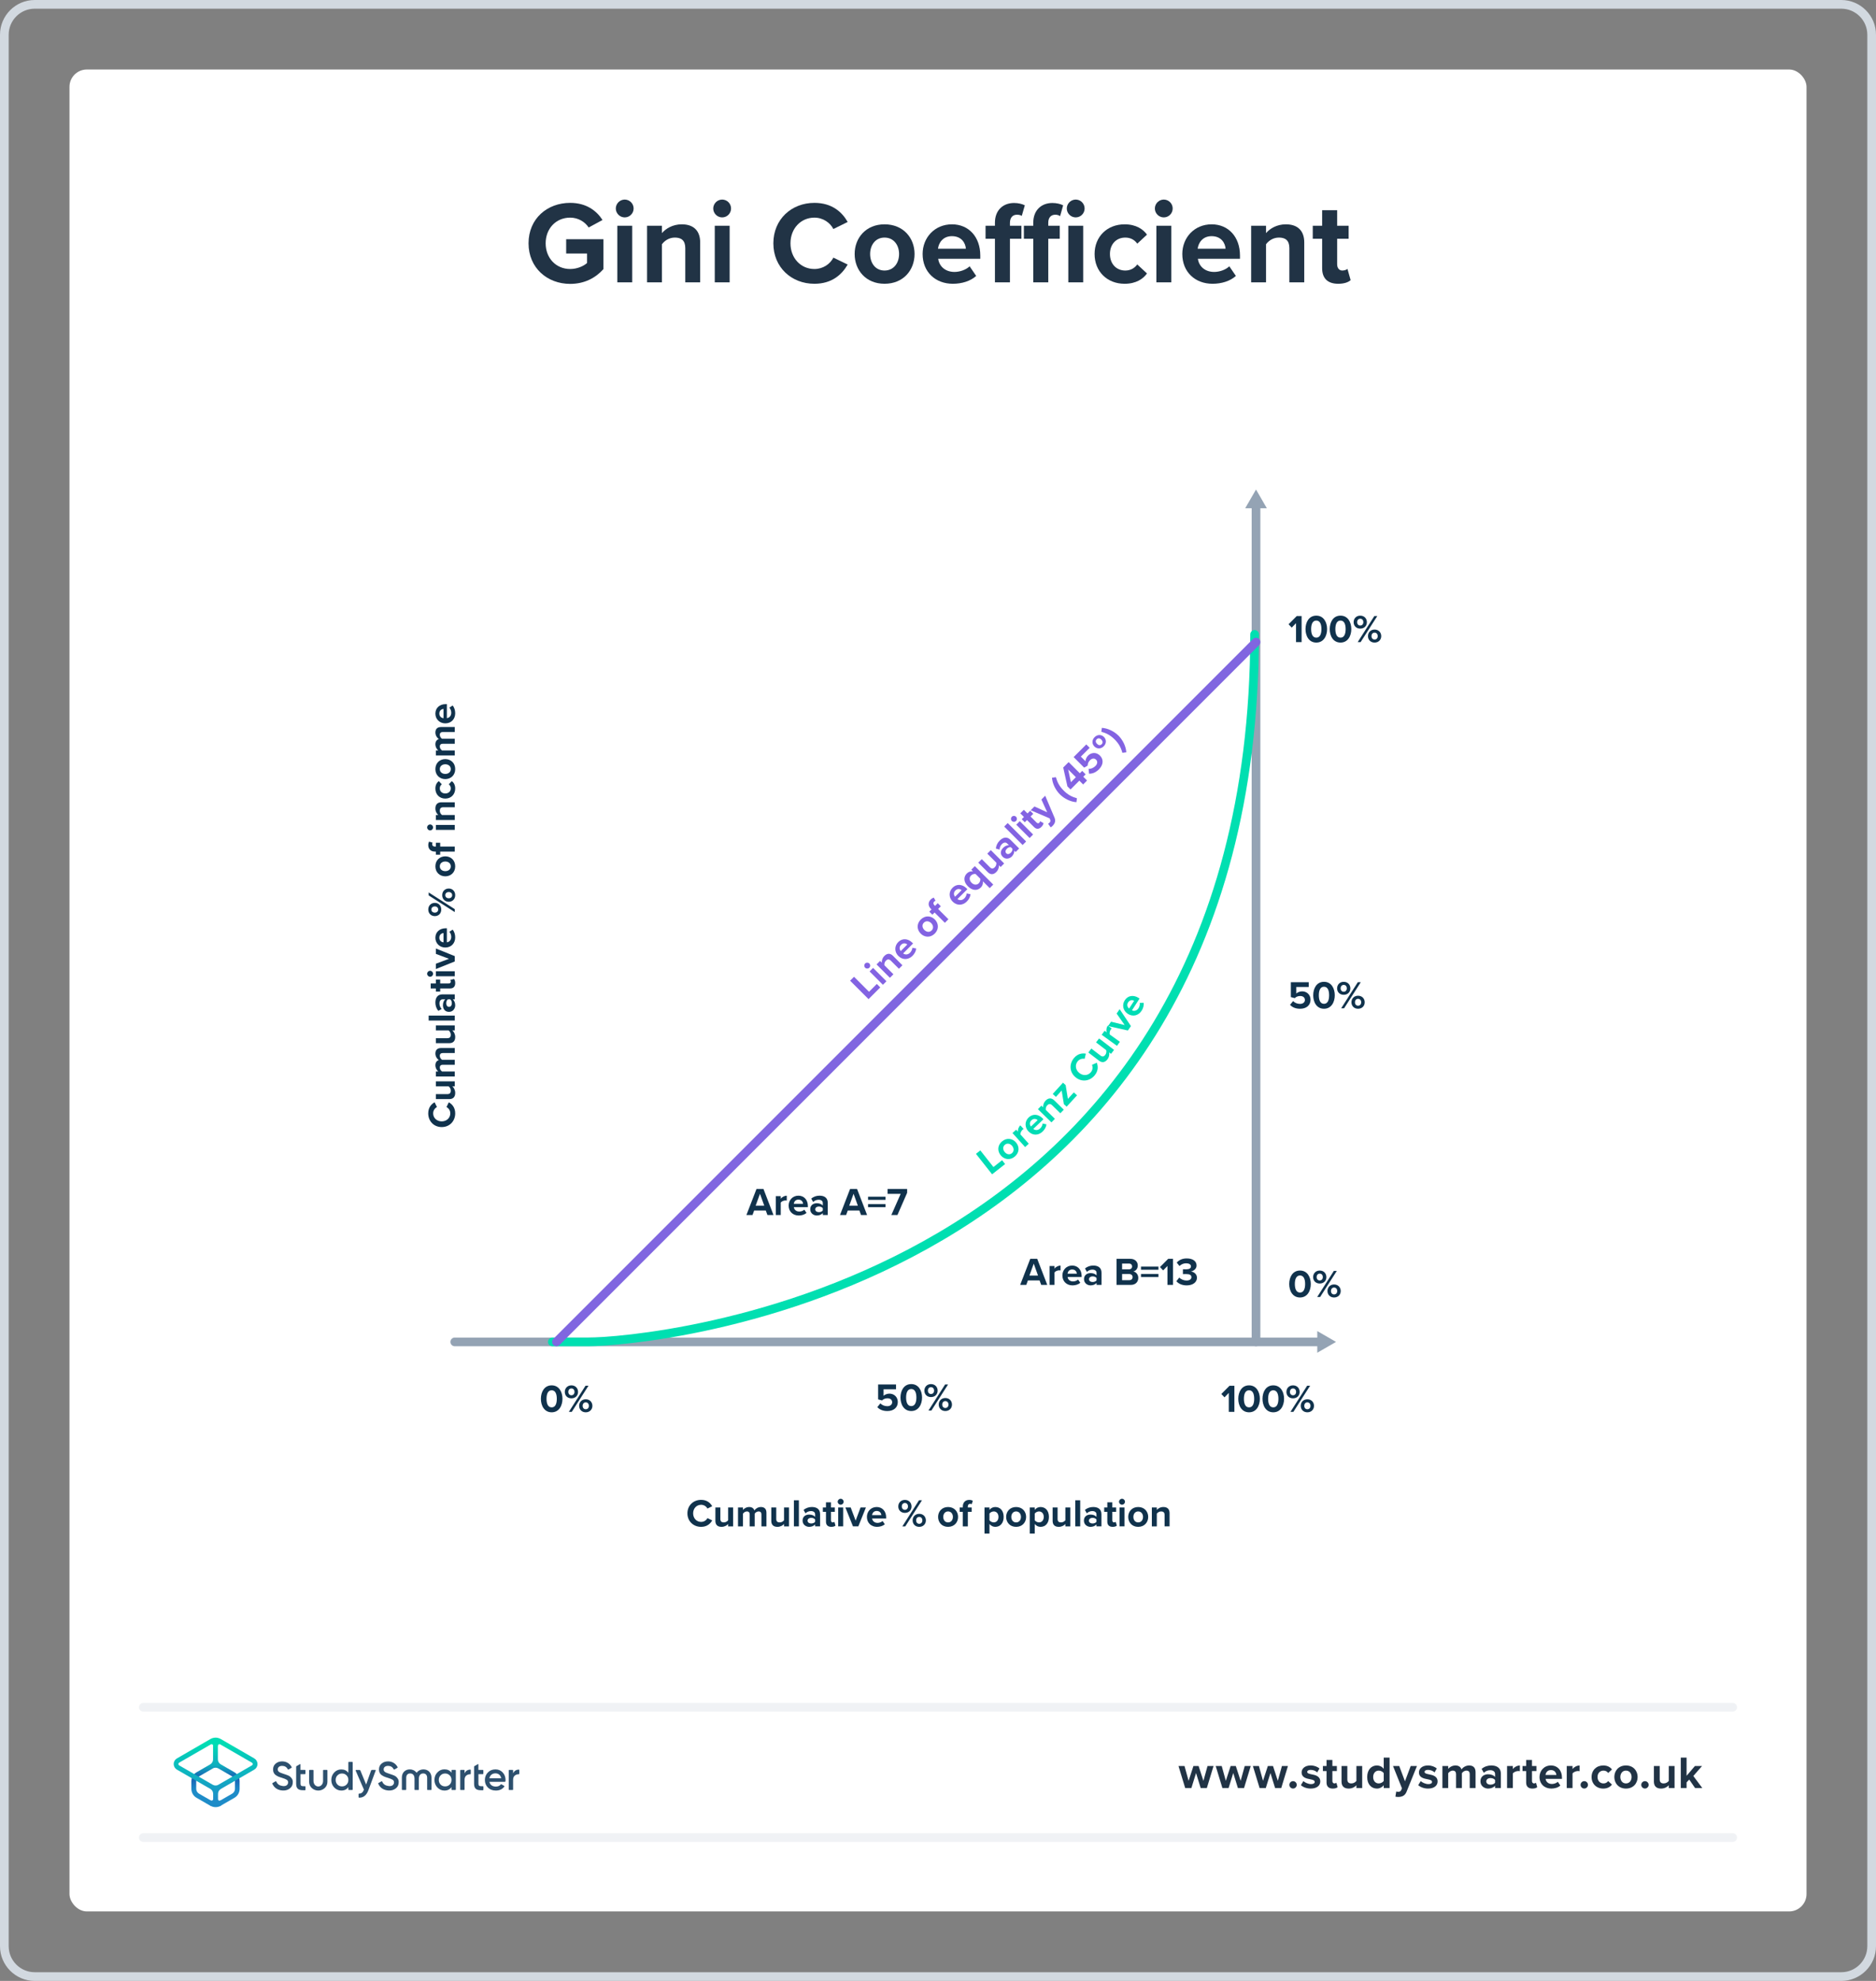 <?xml version="1.0" encoding="UTF-8"?><svg xmlns="http://www.w3.org/2000/svg" xmlns:xlink="http://www.w3.org/1999/xlink" viewBox="0 0 432 456"><rect x="0" y="0" width="432" height="456" fill="#808080" stroke="none"/><defs><style>.cls-1,.cls-2,.cls-3,.cls-4,.cls-5{fill:none;}.cls-6{fill:url(#linear-gradient);}.cls-7{fill:#00dcb4;}.cls-8{fill:#fff;}.cls-9{fill:#d2d9e0;}.cls-10{fill:#10324c;}.cls-11{fill:#213345;}.cls-12{fill:#94a3b4;}.cls-13{fill:#2d506e;}.cls-14{fill:#8363e2;}.cls-2{stroke:#8066e0;}.cls-2,.cls-3,.cls-4,.cls-5{stroke-linecap:round;stroke-width:2px;}.cls-2,.cls-3,.cls-5{stroke-linejoin:round;}.cls-3{stroke:#00dfb1;}.cls-4{stroke:#f0f2f5;stroke-miterlimit:10;}.cls-5{stroke:#94a3b4;}.cls-15{fill:url(#linear-gradient-2);}</style><linearGradient id="linear-gradient" x1="49.625" y1="-8553.857" x2="49.625" y2="-8541.211" gradientTransform="translate(0 -8139.386) scale(1 -1)" gradientUnits="userSpaceOnUse"><stop offset="0" stop-color="#1e8cc8"/><stop offset=".153" stop-color="#1e8cc8"/><stop offset=".225" stop-color="#1d84c4"/><stop offset=".336" stop-color="#1b6ebb"/><stop offset=".4" stop-color="#195fb4"/><stop offset=".46" stop-color="#176fb6"/><stop offset=".576" stop-color="#1298bb"/><stop offset=".634" stop-color="#0fafbe"/><stop offset=".74" stop-color="#0cb7bc"/><stop offset=".903" stop-color="#05ccb8"/><stop offset="1" stop-color="#00dcb4"/></linearGradient><linearGradient id="linear-gradient-2" x1="49.647" y1="-8553.884" x2="49.647" y2="-8541.296" gradientTransform="translate(0 -8139.386) scale(1 -1)" gradientUnits="userSpaceOnUse"><stop offset="0" stop-color="#1e8cc8"/><stop offset=".624" stop-color="#0abebe"/><stop offset=".758" stop-color="#08c3bc"/><stop offset=".91" stop-color="#04d0b8"/><stop offset="1" stop-color="#00dcb4"/></linearGradient></defs><g id="Template"><rect class="cls-8" x="16" y="16" width="400" height="424" rx="4" ry="4"/><path class="cls-9" d="m424,2c3.308,0,6,2.691,6,6v440c0,3.309-2.692,6-6,6H8c-3.308,0-6-2.691-6-6V8c0-3.309,2.692-6,6-6h416m0-2H8C3.582,0,0,3.582,0,8v440c0,4.418,3.582,8,8,8h416c4.418,0,8-3.582,8-8V8c0-4.418-3.582-8-8-8h0Z"/></g><g id="Artwork"><path class="cls-10" d="m101.718,259.449c-1.845,0-3.106-1.395-3.106-3.151,0-1.368.72-2.134,1.468-2.557l.54,1.099c-.486.252-.874.792-.874,1.458,0,1.044.837,1.837,1.972,1.837s1.972-.793,1.972-1.837c0-.666-.378-1.206-.873-1.458l.531-1.099c.747.432,1.476,1.188,1.476,2.557,0,1.756-1.26,3.151-3.106,3.151Z"/><path class="cls-10" d="m104.716,250.073h-.549c.334.297.657.819.657,1.53,0,.954-.522,1.404-1.368,1.404h-3.088v-1.144h2.638c.603,0,.801-.315.801-.801,0-.441-.243-.792-.495-.99h-2.944v-1.144h4.348v1.144Z"/><path class="cls-10" d="m104.716,242.406h-2.746c-.405,0-.693.181-.693.648,0,.405.27.738.504.9h2.935v1.152h-2.746c-.405,0-.693.18-.693.648,0,.396.27.729.513.899h2.926v1.144h-4.348v-1.144h.567c-.261-.18-.675-.756-.675-1.422,0-.64.297-1.045.792-1.206-.396-.253-.792-.829-.792-1.495,0-.801.423-1.278,1.315-1.278h3.142v1.152Z"/><path class="cls-10" d="m104.716,237.2h-.549c.334.297.657.819.657,1.53,0,.954-.522,1.404-1.368,1.404h-3.088v-1.144h2.638c.603,0,.801-.315.801-.801,0-.441-.243-.792-.495-.99h-2.944v-1.144h4.348v1.144Z"/><path class="cls-10" d="m104.716,234.927h-6.005v-1.144h6.005v1.144Z"/><path class="cls-10" d="m104.716,230.04h-.45c.351.297.558.81.558,1.377,0,.693-.468,1.513-1.44,1.513-1.017,0-1.386-.819-1.386-1.513,0-.576.18-1.089.531-1.377h-.604c-.441,0-.729.378-.729.954,0,.468.171.9.513,1.27l-.765.432c-.468-.531-.685-1.215-.685-1.899,0-.99.397-1.899,1.648-1.899h2.809v1.144Zm-1.585,0c-.252.189-.378.549-.378.918,0,.45.243.819.657.819.405,0,.639-.369.639-.819,0-.369-.126-.73-.378-.918h-.54Z"/><path class="cls-10" d="m103.636,227.542h-2.269v.72h-.999v-.72h-1.188v-1.152h1.188v-.883h.999v.883h1.963c.27,0,.477-.144.477-.397,0-.171-.063-.333-.126-.397l.864-.242c.153.171.279.477.279.954,0,.801-.414,1.233-1.188,1.233Z"/><path class="cls-10" d="m99.044,224.843c-.378,0-.684-.315-.684-.685,0-.378.306-.684.684-.684.378,0,.685.306.685.684,0,.369-.306.685-.685.685Zm5.672-.117h-4.348v-1.144h4.348v1.144Z"/><path class="cls-10" d="m104.716,221.325l-4.348,1.746v-1.224l3.025-1.135-3.025-1.135v-1.233l4.348,1.747v1.233Z"/><path class="cls-10" d="m100.26,215.863c0-1.296.973-2.179,2.395-2.179h.252v3.232c.549-.072,1.008-.514,1.008-1.252,0-.404-.162-.882-.432-1.161l.738-.504c.405.441.603,1.116.603,1.792,0,1.323-.891,2.322-2.287,2.322-1.26,0-2.278-.928-2.278-2.251Zm1.873,1.071v-2.143c-.414.027-.963.315-.963,1.071,0,.712.531,1.018.963,1.071Z"/><path class="cls-10" d="m98.622,209.369c0-.927.666-1.53,1.512-1.53.837,0,1.477.604,1.477,1.53,0,.919-.639,1.522-1.477,1.522-.846,0-1.512-.603-1.512-1.522Zm6.095.586l-6.005-3.836v-.684l6.005,3.844v.676Zm-5.384-.586c0,.405.297.712.801.712.468,0,.774-.307.774-.712,0-.414-.306-.711-.774-.711-.504,0-.801.297-.801.711Zm2.494-3.304c0-.918.666-1.53,1.512-1.53.837,0,1.485.612,1.485,1.53s-.648,1.522-1.485,1.522c-.846,0-1.512-.604-1.512-1.522Zm.711,0c0,.414.306.711.801.711.486,0,.783-.297.783-.711s-.297-.72-.783-.72c-.495,0-.801.306-.801.72Z"/><path class="cls-10" d="m102.538,201.725c-1.233,0-2.278-.864-2.278-2.296,0-1.44,1.044-2.305,2.278-2.305,1.242,0,2.287.864,2.287,2.305,0,1.432-1.044,2.296-2.287,2.296Zm0-3.412c-.675,0-1.26.405-1.26,1.116s.585,1.107,1.26,1.107c.684,0,1.27-.397,1.27-1.107s-.585-1.116-1.27-1.116Z"/><path class="cls-10" d="m101.367,194.878h3.349v1.152h-3.349v.721h-.999v-.721h-.234c-.945,0-1.512-.612-1.512-1.468,0-.323.072-.621.18-.828l.81.234c-.063.099-.09.234-.09.369,0,.324.216.54.63.54h.216v-.882h.999v.882Z"/><path class="cls-10" d="m99.044,191.155c-.378,0-.684-.315-.684-.685,0-.378.306-.684.684-.684.378,0,.685.306.685.684,0,.369-.306.685-.685.685Zm5.672-.117h-4.348v-1.144h4.348v1.144Z"/><path class="cls-10" d="m104.716,185.827h-2.629c-.603,0-.81.315-.81.801,0,.45.252.802.513.99h2.926v1.144h-4.348v-1.144h.567c-.333-.278-.675-.81-.675-1.522,0-.954.54-1.413,1.387-1.413h3.07v1.144Z"/><path class="cls-10" d="m100.26,181.528c0-.892.387-1.432.792-1.72l.693.747c-.297.207-.468.522-.468.919,0,.693.504,1.179,1.26,1.179s1.27-.485,1.27-1.179c0-.397-.18-.712-.468-.919l.693-.747c.405.288.792.828.792,1.72,0,1.342-.945,2.305-2.287,2.305-1.333,0-2.278-.963-2.278-2.305Z"/><path class="cls-10" d="m102.538,179.344c-1.233,0-2.278-.864-2.278-2.296,0-1.44,1.044-2.305,2.278-2.305,1.242,0,2.287.864,2.287,2.305,0,1.432-1.044,2.296-2.287,2.296Zm0-3.412c-.675,0-1.26.405-1.26,1.116s.585,1.107,1.26,1.107c.684,0,1.27-.397,1.27-1.107s-.585-1.116-1.27-1.116Z"/><path class="cls-10" d="m104.716,168.509h-2.746c-.405,0-.693.181-.693.648,0,.405.27.738.504.9h2.935v1.152h-2.746c-.405,0-.693.18-.693.648,0,.396.27.729.513.899h2.926v1.144h-4.348v-1.144h.567c-.261-.18-.675-.756-.675-1.422,0-.64.297-1.044.792-1.206-.396-.253-.792-.829-.792-1.495,0-.801.423-1.278,1.315-1.278h3.142v1.152Z"/><path class="cls-10" d="m100.26,164.266c0-1.296.973-2.179,2.395-2.179h.252v3.232c.549-.072,1.008-.514,1.008-1.252,0-.404-.162-.882-.432-1.161l.738-.504c.405.441.603,1.116.603,1.792,0,1.323-.891,2.322-2.287,2.322-1.26,0-2.278-.928-2.278-2.251Zm1.873,1.071v-2.143c-.414.027-.963.315-.963,1.071,0,.712.531,1.018.963,1.071Z"/><path class="cls-10" d="m158.297,348.367c0-1.846,1.395-3.106,3.151-3.106,1.368,0,2.134.72,2.557,1.467l-1.098.54c-.252-.485-.792-.873-1.458-.873-1.044,0-1.836.838-1.836,1.972,0,1.135.792,1.972,1.836,1.972.666,0,1.206-.378,1.458-.873l1.098.531c-.432.747-1.188,1.477-2.557,1.477-1.755,0-3.151-1.261-3.151-3.106Z"/><path class="cls-10" d="m167.673,351.365v-.549c-.297.333-.819.657-1.53.657-.955,0-1.404-.522-1.404-1.369v-3.088h1.143v2.638c0,.604.315.802.801.802.441,0,.792-.243.99-.495v-2.944h1.144v4.349h-1.144Z"/><path class="cls-10" d="m175.339,351.365v-2.746c0-.405-.18-.693-.648-.693-.405,0-.738.271-.9.505v2.935h-1.152v-2.746c0-.405-.18-.693-.648-.693-.396,0-.73.271-.9.514v2.926h-1.143v-4.349h1.143v.567c.18-.261.756-.675,1.422-.675.639,0,1.044.297,1.206.792.252-.397.828-.792,1.494-.792.801,0,1.279.423,1.279,1.315v3.142h-1.152Z"/><path class="cls-10" d="m180.545,351.365v-.549c-.297.333-.819.657-1.53.657-.955,0-1.404-.522-1.404-1.369v-3.088h1.143v2.638c0,.604.315.802.801.802.441,0,.792-.243.99-.495v-2.944h1.144v4.349h-1.144Z"/><path class="cls-10" d="m182.819,351.365v-6.005h1.143v6.005h-1.143Z"/><path class="cls-10" d="m187.705,351.365v-.45c-.297.352-.81.559-1.377.559-.693,0-1.512-.469-1.512-1.44,0-1.018.819-1.387,1.512-1.387.576,0,1.089.18,1.377.531v-.604c0-.441-.378-.73-.954-.73-.468,0-.9.172-1.27.514l-.432-.766c.531-.468,1.215-.684,1.9-.684.99,0,1.899.396,1.899,1.647v2.809h-1.144Zm0-1.584c-.189-.253-.549-.379-.918-.379-.45,0-.819.243-.819.657,0,.405.369.64.819.64.369,0,.729-.126.918-.378v-.54Z"/><path class="cls-10" d="m190.205,350.285v-2.269h-.721v-1h.721v-1.188h1.152v1.188h.882v1h-.882v1.962c0,.271.144.477.396.477.171,0,.333-.064.396-.126l.243.864c-.171.153-.477.279-.955.279-.801,0-1.233-.414-1.233-1.188Z"/><path class="cls-10" d="m192.903,345.693c0-.378.315-.684.684-.684.378,0,.684.306.684.684s-.306.685-.684.685c-.369,0-.684-.307-.684-.685Zm.117,5.672v-4.349h1.143v4.349h-1.143Z"/><path class="cls-10" d="m196.421,351.365l-1.747-4.349h1.225l1.134,3.025,1.134-3.025h1.233l-1.747,4.349h-1.233Z"/><path class="cls-10" d="m201.881,346.909c1.296,0,2.179.972,2.179,2.394v.252h-3.232c.072.549.513,1.009,1.252,1.009.405,0,.882-.162,1.161-.433l.504.738c-.441.405-1.116.604-1.792.604-1.323,0-2.323-.892-2.323-2.287,0-1.261.927-2.277,2.251-2.277Zm-1.071,1.872h2.143c-.027-.414-.315-.963-1.071-.963-.711,0-1.017.531-1.071.963Z"/><path class="cls-10" d="m208.375,345.271c.927,0,1.531.666,1.531,1.513,0,.837-.604,1.477-1.531,1.477-.918,0-1.522-.64-1.522-1.477,0-.847.604-1.513,1.522-1.513Zm0,.711c-.405,0-.711.297-.711.802,0,.468.306.773.711.773.414,0,.711-.306.711-.773,0-.505-.297-.802-.711-.802Zm-.585,5.384l3.835-6.005h.685l-3.844,6.005h-.675Zm3.889-2.89c.918,0,1.53.666,1.53,1.513,0,.837-.612,1.485-1.53,1.485s-1.522-.648-1.522-1.485c0-.847.603-1.513,1.522-1.513Zm0,.711c-.414,0-.711.306-.711.802,0,.485.297.783.711.783s.72-.298.72-.783c0-.496-.306-.802-.72-.802Z"/><path class="cls-10" d="m216.021,349.187c0-1.233.864-2.277,2.296-2.277,1.44,0,2.305,1.044,2.305,2.277,0,1.242-.864,2.287-2.305,2.287-1.432,0-2.296-1.045-2.296-2.287Zm3.412,0c0-.675-.405-1.261-1.116-1.261-.711,0-1.107.586-1.107,1.261,0,.685.396,1.27,1.107,1.27.711,0,1.116-.585,1.116-1.27Z"/><path class="cls-10" d="m222.868,348.017v3.349h-1.152v-3.349h-.72v-1h.72v-.233c0-.945.612-1.513,1.467-1.513.324,0,.621.072.828.18l-.234.81c-.099-.064-.234-.09-.369-.09-.324,0-.54.216-.54.63v.216h.882v1h-.882Z"/><path class="cls-10" d="m227.851,353.022h-1.143v-6.005h1.143v.55c.333-.424.81-.657,1.341-.657,1.117,0,1.927.828,1.927,2.277s-.81,2.287-1.927,2.287c-.513,0-.99-.217-1.341-.667v2.215Zm.981-5.096c-.369,0-.792.217-.981.495v1.54c.189.27.612.495.981.495.657,0,1.098-.514,1.098-1.27,0-.747-.441-1.261-1.098-1.261Z"/><path class="cls-10" d="m231.691,349.187c0-1.233.864-2.277,2.296-2.277,1.44,0,2.305,1.044,2.305,2.277,0,1.242-.864,2.287-2.305,2.287-1.432,0-2.296-1.045-2.296-2.287Zm3.412,0c0-.675-.405-1.261-1.116-1.261-.711,0-1.107.586-1.107,1.261,0,.685.396,1.27,1.107,1.27.711,0,1.116-.585,1.116-1.27Z"/><path class="cls-10" d="m238.276,353.022h-1.143v-6.005h1.143v.55c.333-.424.81-.657,1.341-.657,1.117,0,1.927.828,1.927,2.277s-.81,2.287-1.927,2.287c-.513,0-.99-.217-1.341-.667v2.215Zm.981-5.096c-.369,0-.792.217-.981.495v1.54c.189.27.612.495.981.495.657,0,1.098-.514,1.098-1.27,0-.747-.441-1.261-1.098-1.261Z"/><path class="cls-10" d="m245.331,351.365v-.549c-.297.333-.819.657-1.53.657-.955,0-1.404-.522-1.404-1.369v-3.088h1.143v2.638c0,.604.315.802.801.802.441,0,.792-.243.99-.495v-2.944h1.144v4.349h-1.144Z"/><path class="cls-10" d="m247.605,351.365v-6.005h1.143v6.005h-1.143Z"/><path class="cls-10" d="m252.49,351.365v-.45c-.297.352-.81.559-1.377.559-.693,0-1.512-.469-1.512-1.44,0-1.018.819-1.387,1.512-1.387.576,0,1.089.18,1.377.531v-.604c0-.441-.378-.73-.954-.73-.468,0-.9.172-1.27.514l-.432-.766c.531-.468,1.215-.684,1.9-.684.99,0,1.899.396,1.899,1.647v2.809h-1.144Zm0-1.584c-.189-.253-.549-.379-.918-.379-.45,0-.819.243-.819.657,0,.405.369.64.819.64.369,0,.729-.126.918-.378v-.54Z"/><path class="cls-10" d="m254.99,350.285v-2.269h-.721v-1h.721v-1.188h1.152v1.188h.882v1h-.882v1.962c0,.271.144.477.396.477.171,0,.333-.064.396-.126l.243.864c-.171.153-.477.279-.955.279-.801,0-1.233-.414-1.233-1.188Z"/><path class="cls-10" d="m257.688,345.693c0-.378.315-.684.684-.684.378,0,.684.306.684.684s-.306.685-.684.685c-.369,0-.684-.307-.684-.685Zm.117,5.672v-4.349h1.143v4.349h-1.143Z"/><path class="cls-10" d="m259.802,349.187c0-1.233.864-2.277,2.296-2.277,1.44,0,2.305,1.044,2.305,2.277,0,1.242-.864,2.287-2.305,2.287-1.432,0-2.296-1.045-2.296-2.287Zm3.412,0c0-.675-.405-1.261-1.116-1.261-.711,0-1.107.586-1.107,1.261,0,.685.396,1.27,1.107,1.27.711,0,1.116-.585,1.116-1.27Z"/><path class="cls-10" d="m268.179,351.365v-2.629c0-.604-.315-.81-.801-.81-.45,0-.801.253-.99.514v2.926h-1.143v-4.349h1.143v.567c.279-.333.81-.675,1.522-.675.954,0,1.414.54,1.414,1.386v3.07h-1.144Z"/><path class="cls-10" d="m176.724,279.697l-.378-1.035h-2.683l-.378,1.035h-1.404l2.323-6.005h1.603l2.313,6.005h-1.395Zm-1.719-4.897l-1,2.755h1.99l-.99-2.755Z"/><path class="cls-10" d="m178.646,279.697v-4.349h1.143v.595c.306-.388.846-.693,1.387-.693v1.116c-.081-.018-.19-.027-.315-.027-.378,0-.882.207-1.071.486v2.872h-1.143Z"/><path class="cls-10" d="m183.856,275.241c1.296,0,2.179.972,2.179,2.394v.252h-3.232c.072.549.513,1.009,1.252,1.009.405,0,.882-.162,1.161-.433l.504.738c-.441.405-1.116.604-1.792.604-1.323,0-2.323-.892-2.323-2.287,0-1.261.927-2.277,2.251-2.277Zm-1.071,1.872h2.143c-.027-.414-.315-.963-1.071-.963-.711,0-1.017.531-1.071.963Z"/><path class="cls-10" d="m189.469,279.697v-.45c-.297.352-.81.559-1.377.559-.693,0-1.512-.469-1.512-1.44,0-1.018.819-1.387,1.512-1.387.576,0,1.089.18,1.377.531v-.604c0-.441-.378-.73-.954-.73-.468,0-.9.172-1.27.514l-.432-.766c.531-.468,1.215-.684,1.9-.684.99,0,1.899.396,1.899,1.647v2.809h-1.144Zm0-1.584c-.189-.253-.549-.379-.918-.379-.45,0-.819.243-.819.657,0,.405.369.64.819.64.369,0,.729-.126.918-.378v-.54Z"/><path class="cls-10" d="m198.277,279.697l-.378-1.035h-2.683l-.378,1.035h-1.404l2.323-6.005h1.603l2.313,6.005h-1.395Zm-1.719-4.897l-1,2.755h1.99l-.99-2.755Z"/><path class="cls-10" d="m199.893,276.204v-.72h4.015v.72h-4.015Zm0,1.684v-.702h4.015v.702h-4.015Z"/><path class="cls-10" d="m205.255,279.697l2.151-4.88h-3.024v-1.125h4.51v.892l-2.233,5.113h-1.404Z"/><path class="cls-10" d="m239.766,295.781l-.378-1.035h-2.683l-.378,1.035h-1.404l2.323-6.005h1.603l2.313,6.005h-1.395Zm-1.719-4.897l-1,2.755h1.99l-.99-2.755Z"/><path class="cls-10" d="m241.688,295.781v-4.349h1.143v.595c.306-.388.846-.693,1.387-.693v1.116c-.081-.018-.19-.027-.315-.027-.378,0-.882.207-1.071.486v2.872h-1.143Z"/><path class="cls-10" d="m246.897,291.325c1.296,0,2.179.972,2.179,2.394v.252h-3.232c.072.549.513,1.009,1.252,1.009.405,0,.882-.162,1.161-.433l.504.738c-.441.405-1.116.604-1.792.604-1.323,0-2.323-.892-2.323-2.287,0-1.261.927-2.277,2.251-2.277Zm-1.071,1.872h2.143c-.027-.414-.315-.963-1.071-.963-.711,0-1.017.531-1.071.963Z"/><path class="cls-10" d="m252.511,295.781v-.45c-.297.352-.81.559-1.377.559-.693,0-1.512-.469-1.512-1.44,0-1.018.819-1.387,1.512-1.387.576,0,1.089.18,1.377.531v-.604c0-.441-.378-.73-.954-.73-.468,0-.9.172-1.27.514l-.432-.766c.531-.468,1.215-.684,1.9-.684.99,0,1.899.396,1.899,1.647v2.809h-1.144Zm0-1.584c-.189-.253-.549-.379-.918-.379-.45,0-.819.243-.819.657,0,.405.369.64.819.64.369,0,.729-.126.918-.378v-.54Z"/><path class="cls-10" d="m257.115,295.781v-6.005h3.16c1.144,0,1.728.73,1.728,1.53,0,.757-.468,1.261-1.035,1.378.639.099,1.152.72,1.152,1.477,0,.899-.603,1.62-1.747,1.62h-3.259Zm1.278-3.592h1.603c.432,0,.702-.279.702-.666,0-.369-.27-.657-.702-.657h-1.603v1.323Zm0,2.503h1.647c.486,0,.774-.279.774-.712,0-.378-.27-.702-.774-.702h-1.647v1.414Z"/><path class="cls-10" d="m262.746,292.288v-.72h4.015v.72h-4.015Zm0,1.684v-.702h4.015v.702h-4.015Z"/><path class="cls-10" d="m268.836,295.781v-4.357l-.99,1.018-.729-.766,1.891-1.899h1.116v6.005h-1.288Z"/><path class="cls-10" d="m271.562,294.089c.414.432,1.071.685,1.657.685.729,0,1.134-.315,1.134-.774,0-.486-.369-.712-1.206-.712-.252,0-.657,0-.747.01v-1.117c.108.01.513.01.747.01.666,0,1.107-.217,1.107-.666,0-.477-.486-.721-1.116-.721-.585,0-1.107.225-1.531.63l-.63-.792c.486-.549,1.242-.954,2.295-.954,1.404,0,2.269.63,2.269,1.63,0,.756-.648,1.251-1.314,1.368.612.062,1.404.54,1.404,1.44,0,1.035-.927,1.765-2.368,1.765-1.107,0-1.927-.424-2.368-.964l.666-.837Z"/><path class="cls-10" d="m298.444,147.811v-4.357l-.99,1.018-.729-.766,1.891-1.899h1.116v6.005h-1.288Z"/><path class="cls-10" d="m303.114,141.717c1.71,0,2.484,1.549,2.484,3.097,0,1.549-.774,3.106-2.484,3.106-1.72,0-2.485-1.558-2.485-3.106,0-1.548.765-3.097,2.485-3.097Zm0,1.134c-.864,0-1.188.856-1.188,1.963s.324,1.972,1.188,1.972c.855,0,1.179-.864,1.179-1.972s-.324-1.963-1.179-1.963Z"/><path class="cls-10" d="m308.691,141.717c1.71,0,2.484,1.549,2.484,3.097,0,1.549-.774,3.106-2.484,3.106-1.72,0-2.485-1.558-2.485-3.106,0-1.548.765-3.097,2.485-3.097Zm0,1.134c-.864,0-1.188.856-1.188,1.963s.324,1.972,1.188,1.972c.855,0,1.179-.864,1.179-1.972s-.324-1.963-1.179-1.963Z"/><path class="cls-10" d="m313.232,141.717c.927,0,1.531.666,1.531,1.513,0,.837-.604,1.477-1.531,1.477-.918,0-1.522-.64-1.522-1.477,0-.847.604-1.513,1.522-1.513Zm0,.711c-.405,0-.711.297-.711.802,0,.468.306.773.711.773.414,0,.711-.306.711-.773,0-.505-.297-.802-.711-.802Zm-.585,5.384l3.835-6.005h.684l-3.844,6.005h-.675Zm3.889-2.89c.918,0,1.53.666,1.53,1.513,0,.837-.612,1.485-1.53,1.485-.918,0-1.522-.648-1.522-1.485,0-.847.603-1.513,1.522-1.513Zm0,.711c-.414,0-.711.306-.711.802,0,.485.297.783.711.783s.72-.298.72-.783c0-.496-.306-.802-.72-.802Z"/><path class="cls-10" d="m297.769,230.447c.414.423.972.648,1.602.648.711,0,1.117-.405,1.117-.9,0-.55-.397-.919-1.081-.919-.495,0-.9.153-1.26.495l-.891-.243v-3.43h4.123v1.099h-2.872v1.503c.315-.278.801-.495,1.351-.495,1.018,0,1.927.721,1.927,1.935,0,1.27-.955,2.071-2.404,2.071-1.044,0-1.801-.343-2.314-.9l.703-.864Z"/><path class="cls-10" d="m304.886,226.009c1.71,0,2.484,1.549,2.484,3.097,0,1.549-.774,3.106-2.484,3.106-1.72,0-2.485-1.558-2.485-3.106,0-1.548.765-3.097,2.485-3.097Zm0,1.134c-.864,0-1.188.856-1.188,1.963s.324,1.972,1.188,1.972c.855,0,1.179-.864,1.179-1.972s-.324-1.963-1.179-1.963Z"/><path class="cls-10" d="m309.427,226.009c.927,0,1.531.666,1.531,1.513,0,.837-.604,1.477-1.531,1.477-.918,0-1.522-.64-1.522-1.477,0-.847.604-1.513,1.522-1.513Zm0,.711c-.405,0-.711.297-.711.802,0,.468.306.773.711.773.414,0,.711-.306.711-.773,0-.505-.297-.802-.711-.802Zm-.585,5.384l3.835-6.005h.684l-3.844,6.005h-.675Zm3.889-2.89c.918,0,1.53.666,1.53,1.513,0,.837-.612,1.485-1.53,1.485-.918,0-1.522-.648-1.522-1.485,0-.847.603-1.513,1.522-1.513Zm0,.711c-.414,0-.711.306-.711.802,0,.485.297.783.711.783s.72-.298.72-.783c0-.496-.306-.802-.72-.802Z"/><path class="cls-10" d="m299.362,292.474c1.71,0,2.484,1.549,2.484,3.097,0,1.549-.774,3.106-2.484,3.106-1.72,0-2.485-1.558-2.485-3.106,0-1.548.765-3.097,2.485-3.097Zm0,1.134c-.864,0-1.188.856-1.188,1.963s.324,1.972,1.188,1.972c.855,0,1.179-.864,1.179-1.972s-.324-1.963-1.179-1.963Z"/><path class="cls-10" d="m303.904,292.474c.927,0,1.531.666,1.531,1.513,0,.837-.604,1.477-1.531,1.477-.918,0-1.522-.64-1.522-1.477,0-.847.604-1.513,1.522-1.513Zm0,.711c-.405,0-.711.297-.711.802,0,.468.306.773.711.773.414,0,.711-.306.711-.773,0-.505-.297-.802-.711-.802Zm-.585,5.384l3.835-6.005h.684l-3.844,6.005h-.675Zm3.889-2.89c.918,0,1.53.666,1.53,1.513,0,.837-.612,1.485-1.53,1.485-.918,0-1.522-.648-1.522-1.485,0-.847.603-1.513,1.522-1.513Zm0,.711c-.414,0-.711.306-.711.802,0,.485.297.783.711.783s.72-.298.72-.783c0-.496-.306-.802-.72-.802Z"/><path class="cls-10" d="m127.04,318.904c1.71,0,2.484,1.549,2.484,3.097,0,1.549-.774,3.106-2.484,3.106-1.72,0-2.485-1.558-2.485-3.106,0-1.548.765-3.097,2.485-3.097Zm0,1.134c-.864,0-1.188.856-1.188,1.963s.324,1.972,1.188,1.972c.855,0,1.179-.864,1.179-1.972s-.324-1.963-1.179-1.963Z"/><path class="cls-10" d="m131.582,318.904c.927,0,1.531.666,1.531,1.513,0,.837-.604,1.477-1.531,1.477-.918,0-1.522-.64-1.522-1.477,0-.847.604-1.513,1.522-1.513Zm0,.711c-.405,0-.711.297-.711.802,0,.468.306.773.711.773.414,0,.711-.306.711-.773,0-.505-.297-.802-.711-.802Zm-.585,5.384l3.835-6.005h.684l-3.844,6.005h-.675Zm3.889-2.89c.918,0,1.53.666,1.53,1.513,0,.837-.612,1.485-1.53,1.485-.918,0-1.522-.648-1.522-1.485,0-.847.603-1.513,1.522-1.513Zm0,.711c-.414,0-.711.307-.711.802,0,.485.297.783.711.783s.72-.298.72-.783c0-.495-.306-.802-.72-.802Z"/><path class="cls-10" d="m202.727,323.051c.414.423.972.648,1.602.648.711,0,1.117-.405,1.117-.9,0-.55-.397-.919-1.081-.919-.495,0-.9.153-1.26.495l-.891-.243v-3.43h4.123v1.099h-2.872v1.503c.315-.278.801-.495,1.351-.495,1.017,0,1.927.721,1.927,1.935,0,1.27-.955,2.071-2.404,2.071-1.044,0-1.801-.343-2.314-.9l.703-.864Z"/><path class="cls-10" d="m209.844,318.612c1.71,0,2.484,1.549,2.484,3.097,0,1.549-.774,3.106-2.484,3.106-1.72,0-2.485-1.558-2.485-3.106,0-1.548.765-3.097,2.485-3.097Zm0,1.134c-.864,0-1.188.856-1.188,1.963s.324,1.972,1.188,1.972c.855,0,1.179-.864,1.179-1.972s-.324-1.963-1.179-1.963Z"/><path class="cls-10" d="m214.385,318.612c.927,0,1.531.666,1.531,1.513,0,.837-.604,1.477-1.531,1.477-.918,0-1.522-.64-1.522-1.477,0-.847.604-1.513,1.522-1.513Zm0,.711c-.405,0-.711.297-.711.802,0,.468.306.773.711.773.414,0,.711-.306.711-.773,0-.505-.297-.802-.711-.802Zm-.585,5.384l3.835-6.005h.685l-3.844,6.005h-.675Zm3.889-2.89c.918,0,1.53.666,1.53,1.513,0,.837-.612,1.485-1.53,1.485s-1.522-.648-1.522-1.485c0-.847.603-1.513,1.522-1.513Zm0,.711c-.414,0-.711.306-.711.802,0,.485.297.783.711.783s.72-.298.72-.783c0-.496-.306-.802-.72-.802Z"/><path class="cls-10" d="m282.962,324.999v-4.357l-.99,1.018-.729-.766,1.891-1.899h1.116v6.005h-1.288Z"/><path class="cls-10" d="m287.632,318.904c1.71,0,2.484,1.549,2.484,3.097,0,1.549-.774,3.106-2.484,3.106-1.72,0-2.485-1.558-2.485-3.106,0-1.548.765-3.097,2.485-3.097Zm0,1.134c-.864,0-1.188.856-1.188,1.963s.324,1.972,1.188,1.972c.855,0,1.179-.864,1.179-1.972s-.324-1.963-1.179-1.963Z"/><path class="cls-10" d="m293.209,318.904c1.71,0,2.484,1.549,2.484,3.097,0,1.549-.774,3.106-2.484,3.106-1.72,0-2.485-1.558-2.485-3.106,0-1.548.765-3.097,2.485-3.097Zm0,1.134c-.864,0-1.188.856-1.188,1.963s.324,1.972,1.188,1.972c.855,0,1.179-.864,1.179-1.972s-.324-1.963-1.179-1.963Z"/><path class="cls-10" d="m297.751,318.904c.927,0,1.531.666,1.531,1.513,0,.837-.604,1.477-1.531,1.477-.918,0-1.522-.64-1.522-1.477,0-.847.604-1.513,1.522-1.513Zm0,.711c-.405,0-.711.297-.711.802,0,.468.306.773.711.773.414,0,.711-.306.711-.773,0-.505-.297-.802-.711-.802Zm-.585,5.384l3.835-6.005h.685l-3.844,6.005h-.675Zm3.889-2.89c.918,0,1.53.666,1.53,1.513,0,.837-.612,1.485-1.53,1.485s-1.522-.648-1.522-1.485c0-.847.603-1.513,1.522-1.513Zm0,.711c-.414,0-.711.306-.711.802,0,.485.297.783.711.783s.72-.298.72-.783c0-.496-.306-.802-.72-.802Z"/><g id="Arrow_wide_"><line class="cls-5" x1="104.716" y1="308.901" x2="304.068" y2="308.901"/><polygon class="cls-12" points="303.339 311.394 307.656 308.901 303.339 306.408 303.339 311.394"/></g><line class="cls-5" x1="289.232" y1="308.901" x2="289.232" y2="116.271"/><polygon class="cls-12" points="291.726 117.001 289.232 112.683 286.739 117.001 291.726 117.001"/><path class="cls-3" d="m127.19,308.901s-.463,0,8.336,0c11.998,0,153.157-10.575,153.383-162.876"/><path class="cls-7" d="m228.458,270.323l-3.715-4.713,1.003-.791,3.019,3.829,1.992-1.57.696.883-2.996,2.362Z"/><path class="cls-7" d="m230.459,265.97c-.796-.94-.812-2.295.28-3.22,1.099-.931,2.432-.691,3.229.249.802.947.817,2.302-.281,3.232-1.092.924-2.425.685-3.228-.262Zm2.602-2.203c-.436-.516-1.123-.7-1.665-.24-.542.459-.467,1.161-.031,1.676.442.521,1.122.713,1.664.253.542-.459.474-1.167.032-1.688Z"/><path class="cls-7" d="m236.055,264.047l-2.904-3.228.849-.764.397.44c-.031-.491.166-1.079.566-1.44l.746.829c-.072.041-.159.106-.252.19-.281.253-.517.743-.471,1.076l1.918,2.132-.849.764Z"/><path class="cls-7" d="m236.88,257.234c.939-.894,2.248-.799,3.229.231l.174.183-2.339,2.229c.431.348,1.067.375,1.602-.134.293-.279.526-.726.542-1.114l.875.186c-.04.598-.392,1.207-.881,1.673-.958.913-2.296.957-3.258-.053-.87-.912-.9-2.288.058-3.201Zm.517,2.095l1.551-1.478c-.306-.281-.893-.479-1.44.042-.515.49-.37,1.086-.111,1.437Z"/><path class="cls-7" d="m244.17,256.268l-1.88-1.836c-.432-.421-.8-.34-1.139.008-.315.321-.379.749-.325,1.066l2.093,2.043-.798.818-3.11-3.037.798-.817.406.396c-.043-.432.083-1.051.579-1.56.666-.683,1.373-.634,1.979-.043l2.196,2.144-.799.817Z"/><path class="cls-7" d="m245.622,254.755l-.63-.577-.515-3.13-1.324,1.447-.736-.674,2.368-2.589.611.559.516,3.168,1.367-1.494.737.675-2.393,2.615Z"/><path class="cls-7" d="m247.683,247.993c-1.423-1.173-1.508-3.05-.393-4.404.87-1.055,1.912-1.188,2.756-1.039l-.281,1.19c-.535-.114-1.177.057-1.601.57-.664.805-.521,1.948.353,2.669.875.721,2.024.643,2.688-.163.423-.514.475-1.171.253-1.68l1.108-.51c.302.809.383,1.855-.486,2.91-1.116,1.355-2.975,1.629-4.398.456Z"/><path class="cls-7" d="m255.846,242.592l-.435-.333c.084.438.024,1.049-.407,1.613-.579.757-1.267.797-1.938.283l-2.449-1.873.694-.907,2.092,1.601c.478.366.827.236,1.122-.149.268-.35.288-.776.208-1.086l-2.335-1.786.694-.907,3.449,2.639-.694.906Z"/><path class="cls-7" d="m257.216,240.749l-3.523-2.542.669-.927.481.348c-.135-.475-.067-1.091.249-1.528l.904.652c-.062.056-.132.138-.206.239-.221.307-.348.836-.233,1.152l2.327,1.68-.668.926Z"/><path class="cls-7" d="m259.727,237.216l-4.567-1.016.691-1.008,3.132.772-1.851-2.642.696-1.016,2.596,3.893-.696,1.016Z"/><path class="cls-7" d="m259.011,230.259c.701-1.09,1.995-1.306,3.191-.536l.212.136-1.748,2.717c.501.236,1.125.114,1.524-.507.219-.34.341-.829.265-1.21l.893-.024c.102.59-.096,1.265-.461,1.832-.715,1.113-2.005,1.471-3.178.717-1.06-.682-1.414-2.012-.698-3.124Zm.995,1.913l1.159-1.801c-.363-.201-.98-.256-1.389.38-.384.598-.103,1.142.231,1.421Z"/><path class="cls-14" d="m200.006,229.999l-4.246-4.246.904-.903,3.451,3.451,1.795-1.796.795.795-2.699,2.699Z"/><path class="cls-14" d="m199.221,222.764c-.267-.267-.261-.706,0-.967.268-.268.701-.267.967-.001.268.268.268.701.001.969-.261.261-.7.267-.968-.001Zm4.093,3.929l-3.074-3.074.809-.809,3.074,3.074-.809.809Z"/><path class="cls-14" d="m206.999,223.007l-1.858-1.857c-.427-.428-.796-.352-1.14-.008-.318.318-.388.746-.337,1.065l2.068,2.068-.808.809-3.074-3.074.808-.809.4.4c-.038-.434.097-1.05.6-1.553.675-.675,1.381-.617,1.979-.019l2.171,2.17-.809.809Z"/><path class="cls-14" d="m206.85,216.856c.917-.917,2.228-.855,3.234.152l.178.178-2.286,2.286c.439.336,1.077.351,1.599-.172.286-.286.508-.738.514-1.127l.879.165c-.026.599-.363,1.216-.84,1.694-.935.935-2.273,1.012-3.26.025-.892-.893-.955-2.267-.019-3.202Zm.566,2.081l1.515-1.516c-.311-.273-.903-.458-1.438.077-.502.503-.343,1.095-.077,1.438Z"/><path class="cls-14" d="m212.015,214.911c-.872-.872-.999-2.222.013-3.234,1.019-1.018,2.368-.891,3.24-.019.878.879,1.006,2.228-.013,3.248-1.012,1.012-2.363.884-3.241.006Zm2.413-2.412c-.477-.478-1.178-.606-1.681-.103-.503.504-.369,1.197.108,1.676.483.482,1.178.617,1.681.113.503-.502.375-1.203-.108-1.685Z"/><path class="cls-14" d="m216.029,209.243l2.367,2.367-.815.815-2.367-2.367-.509.509-.707-.707.509-.509-.165-.166c-.669-.668-.638-1.502-.033-2.107.23-.229.491-.387.713-.459l.408.739c-.115.025-.229.102-.325.198-.229.229-.229.535.064.826l.153.154.624-.625.707.707-.624.625Z"/><path class="cls-14" d="m219.355,204.351c.917-.918,2.227-.855,3.234.152l.178.178-2.285,2.285c.439.336,1.077.352,1.599-.171.287-.286.509-.739.515-1.128l.879.166c-.026.598-.362,1.216-.84,1.693-.935.935-2.273,1.012-3.26.025-.892-.892-.955-2.266-.019-3.201Zm.566,2.08l1.515-1.516c-.311-.273-.903-.457-1.438.078-.502.502-.343,1.095-.077,1.438Z"/><path class="cls-14" d="m228.723,203.627l-.815.815-1.566-1.566c.07.567-.107,1.051-.477,1.421-.783.783-1.949.763-2.973-.262-1.025-1.025-1.038-2.184-.254-2.967.376-.375.885-.555,1.414-.483l-.389-.389.815-.815,4.246,4.246Zm-4.068-2.439c-.33-.062-.776.077-1.044.345-.459.458-.414,1.14.115,1.668.534.534,1.216.579,1.674.121.267-.268.401-.72.344-1.044l-1.09-1.09Z"/><path class="cls-14" d="m230.425,199.581l-.388-.389c.025.445-.115,1.045-.617,1.547-.675.676-1.362.625-1.962.025l-2.183-2.184.809-.809,1.864,1.865c.427.426.79.344,1.134,0,.311-.31.389-.732.351-1.049l-2.082-2.082.809-.809,3.074,3.074-.809.809Z"/><path class="cls-14" d="m233.879,196.127l-.318-.318c.039.459-.177.968-.578,1.369-.49.49-1.401.737-2.088.051-.72-.72-.401-1.56.089-2.05.408-.408.897-.643,1.349-.599l-.427-.427c-.311-.311-.783-.248-1.19.158-.332.332-.515.76-.535,1.262l-.847-.235c.045-.707.376-1.343.86-1.827.7-.7,1.622-1.063,2.508-.178l1.985,1.985-.809.809Zm-1.12-1.12c-.312-.045-.656.121-.916.381-.318.318-.408.752-.115,1.045.286.286.713.191,1.032-.127.261-.262.427-.606.381-.917l-.382-.382Z"/><path class="cls-14" d="m235.487,194.519l-4.246-4.246.809-.809,4.246,4.246-.809.809Z"/><path class="cls-14" d="m233.002,188.981c-.267-.266-.261-.705.001-.967.268-.268.701-.268.967,0,.268.268.268.7.001.968-.261.261-.701.267-.968-.001Zm4.094,3.928l-3.074-3.074.808-.808,3.074,3.074-.808.808Z"/><path class="cls-14" d="m238.101,190.378l-1.603-1.603-.51.51-.707-.707.51-.51-.841-.842.815-.815.841.841.624-.624.707.707-.624.624,1.387,1.387c.191.191.44.236.618.058.121-.121.19-.279.191-.369l.783.44c-.013.231-.14.535-.478.873-.566.566-1.165.578-1.712.031Z"/><path class="cls-14" d="m241.346,189.615c.101-.038.229-.128.305-.204.21-.209.293-.406.205-.648l-.147-.375-4.367-1.872.866-.866,2.941,1.337-1.336-2.94.872-.873,2.132,5.022c.35.809.096,1.369-.42,1.91-.096.096-.319.28-.446.356l-.605-.847Z"/><path class="cls-14" d="m247.88,184.661c-1.312-.077-2.794-.783-3.82-1.809-1.024-1.025-1.725-2.502-1.808-3.819l.891-.128c.344,1.209.834,2.119,1.789,3.074s1.865,1.445,3.062,1.777l-.114.904Z"/><path class="cls-14" d="m249.424,180.581l-.878-.877-2.03,2.029-.714-.713-.967-4.342,1.248-1.248,2.572,2.572.547-.547.796.796-.547.548.878.877-.904.904Zm-3.443-3.443l.624,2.916,1.145-1.147-1.77-1.77Z"/><path class="cls-14" d="m250.67,176.994c.592.006,1.145-.23,1.591-.675.503-.503.503-1.076.154-1.426-.389-.389-.931-.369-1.414.113-.35.351-.528.746-.54,1.242l-.802.459-2.426-2.426,2.916-2.916.777.777-2.031,2.031,1.062,1.062c.026-.42.217-.916.606-1.305.719-.72,1.871-.854,2.731.006.897.896.79,2.14-.235,3.164-.739.738-1.516,1.031-2.273,1l-.115-1.108Z"/><path class="cls-14" d="m252.06,169.695c.688-.688,1.585-.616,2.152-.05s.636,1.463-.051,2.15c-.675.675-1.578.611-2.144.045s-.631-1.471.044-2.146Zm.484.484c-.312.311-.274.706.076,1.057.35.35.757.401,1.069.089s.267-.727-.083-1.076c-.351-.35-.751-.381-1.063-.069Z"/><path class="cls-14" d="m253.606,168.443l.127-.892c1.324.077,2.808.771,3.832,1.795,1.025,1.025,1.725,2.516,1.796,3.834l-.905.113c-.324-1.203-.815-2.113-1.77-3.068s-1.865-1.445-3.081-1.782Z"/><line class="cls-2" x1="128.142" y1="308.901" x2="289.232" y2="147.812"/></g><g id="Branding"><path class="cls-11" d="m276.491,411.598l-1.07-3.454-1.071,3.454h-1.428l-1.543-5.07h1.386l.944,3.412,1.113-3.412h1.187l1.112,3.412.945-3.412h1.386l-1.544,5.07h-1.417Z"/><path class="cls-11" d="m285.059,411.598l-1.07-3.454-1.071,3.454h-1.428l-1.543-5.07h1.386l.945,3.412,1.112-3.412h1.187l1.112,3.412.945-3.412h1.386l-1.543,5.07h-1.418Z"/><path class="cls-11" d="m293.625,411.598l-1.07-3.454-1.071,3.454h-1.428l-1.543-5.07h1.386l.945,3.412,1.112-3.412h1.187l1.112,3.412.945-3.412h1.386l-1.543,5.07h-1.418Z"/><path class="cls-11" d="m297.76,410.013c.462,0,.851.388.851.851,0,.461-.389.85-.851.85s-.851-.389-.851-.85c0-.463.389-.851.851-.851Z"/><path class="cls-11" d="m300.142,410.002c.367.347,1.123.693,1.753.693.578,0,.851-.2.851-.515,0-.357-.44-.483-1.019-.599-.871-.168-1.994-.378-1.994-1.585,0-.851.745-1.596,2.078-1.596.861,0,1.543.294,2.037.692l-.525.914c-.305-.326-.882-.588-1.501-.588-.483,0-.798.178-.798.472,0,.315.398.431.966.546.871.168,2.036.399,2.036,1.659,0,.935-.787,1.627-2.193,1.627-.882,0-1.732-.294-2.268-.787l.577-.935Z"/><path class="cls-11" d="m305.473,410.338v-2.646h-.84v-1.165h.84v-1.386h1.344v1.386h1.029v1.165h-1.029v2.288c0,.315.168.557.462.557.199,0,.389-.073.462-.146l.283,1.008c-.199.178-.557.325-1.112.325-.935,0-1.438-.483-1.438-1.386Z"/><path class="cls-11" d="m312.348,411.598v-.641c-.347.389-.955.767-1.785.767-1.112,0-1.638-.608-1.638-1.596v-3.601h1.333v3.076c0,.703.368.934.935.934.515,0,.924-.283,1.155-.577v-3.433h1.333v5.07h-1.333Z"/><path class="cls-11" d="m318.643,411.598v-.641c-.398.494-.955.767-1.565.767-1.28,0-2.246-.966-2.246-2.656,0-1.658.955-2.666,2.246-2.666.599,0,1.166.263,1.565.776v-2.582h1.344v7.002h-1.344Zm0-3.433c-.231-.336-.703-.577-1.154-.577-.756,0-1.281.598-1.281,1.48,0,.872.525,1.47,1.281,1.47.451,0,.924-.241,1.154-.577v-1.795Z"/><path class="cls-11" d="m321.527,412.385c.115.053.294.084.42.084.346,0,.577-.094.703-.367l.19-.431-2.059-5.144h1.428l1.323,3.527,1.323-3.527h1.438l-2.383,5.899c-.378.956-1.05,1.208-1.921,1.228-.157,0-.493-.031-.661-.073l.199-1.197Z"/><path class="cls-11" d="m327.16,410.002c.367.347,1.123.693,1.753.693.577,0,.851-.2.851-.515,0-.357-.441-.483-1.019-.599-.871-.168-1.994-.378-1.994-1.585,0-.851.745-1.596,2.078-1.596.861,0,1.544.294,2.037.692l-.525.914c-.304-.326-.882-.588-1.501-.588-.482,0-.798.178-.798.472,0,.315.399.431.966.546.871.168,2.037.399,2.037,1.659,0,.935-.788,1.627-2.194,1.627-.882,0-1.732-.294-2.268-.787l.577-.935Z"/><path class="cls-11" d="m338.445,411.598v-3.202c0-.472-.209-.808-.756-.808-.472,0-.86.315-1.049.588v3.422h-1.344v-3.202c0-.472-.211-.808-.756-.808-.463,0-.851.315-1.051.598v3.412h-1.333v-5.07h1.333v.661c.211-.305.883-.787,1.659-.787.745,0,1.218.347,1.407.924.293-.462.965-.924,1.742-.924.935,0,1.49.493,1.49,1.532v3.664h-1.344Z"/><path class="cls-11" d="m344.281,411.598v-.525c-.347.41-.945.651-1.606.651-.809,0-1.764-.546-1.764-1.68,0-1.187.955-1.616,1.764-1.616.672,0,1.27.209,1.606.619v-.703c0-.515-.441-.851-1.113-.851-.546,0-1.05.199-1.48.599l-.504-.893c.62-.546,1.418-.798,2.216-.798,1.154,0,2.215.462,2.215,1.921v3.275h-1.333Zm0-1.848c-.221-.294-.641-.441-1.071-.441-.524,0-.955.284-.955.767,0,.473.431.745.955.745.431,0,.851-.146,1.071-.44v-.63Z"/><path class="cls-11" d="m347.04,411.598v-5.07h1.333v.692c.357-.451.987-.808,1.617-.808v1.301c-.095-.021-.221-.031-.367-.031-.441,0-1.029.242-1.25.567v3.349h-1.333Z"/><path class="cls-11" d="m351.438,410.338v-2.646h-.84v-1.165h.84v-1.386h1.344v1.386h1.028v1.165h-1.028v2.288c0,.315.168.557.462.557.199,0,.389-.073.462-.146l.283,1.008c-.199.178-.556.325-1.112.325-.935,0-1.438-.483-1.438-1.386Z"/><path class="cls-11" d="m357.143,406.401c1.512,0,2.541,1.134,2.541,2.792v.294h-3.769c.084.641.599,1.176,1.459,1.176.473,0,1.028-.189,1.355-.504l.588.861c-.515.472-1.302.703-2.09.703-1.543,0-2.708-1.039-2.708-2.667,0-1.469,1.081-2.655,2.624-2.655Zm-1.249,2.184h2.499c-.031-.483-.367-1.124-1.25-1.124-.829,0-1.185.62-1.249,1.124Z"/><path class="cls-11" d="m360.784,411.598v-5.07h1.333v.692c.357-.451.987-.808,1.617-.808v1.301c-.095-.021-.221-.031-.367-.031-.441,0-1.029.242-1.25.567v3.349h-1.333Z"/><path class="cls-11" d="m364.821,410.013c.462,0,.851.388.851.851,0,.461-.389.85-.851.85s-.851-.389-.851-.85c0-.463.389-.851.851-.851Z"/><path class="cls-11" d="m369.19,406.401c1.039,0,1.669.451,2.005.924l-.871.808c-.241-.346-.609-.545-1.07-.545-.809,0-1.376.588-1.376,1.469,0,.883.567,1.48,1.376,1.48.461,0,.829-.21,1.07-.546l.871.809c-.336.473-.966.924-2.005.924-1.565,0-2.688-1.103-2.688-2.667,0-1.553,1.123-2.655,2.688-2.655Z"/><path class="cls-11" d="m371.743,409.057c0-1.438,1.008-2.655,2.677-2.655,1.68,0,2.688,1.218,2.688,2.655,0,1.449-1.008,2.667-2.688,2.667-1.669,0-2.677-1.218-2.677-2.667Zm3.978,0c0-.787-.472-1.469-1.302-1.469-.829,0-1.291.682-1.291,1.469,0,.799.462,1.48,1.291,1.48.83,0,1.302-.682,1.302-1.48Z"/><path class="cls-11" d="m378.794,410.013c.462,0,.851.388.851.851,0,.461-.389.85-.851.85s-.851-.389-.851-.85c0-.463.389-.851.851-.851Z"/><path class="cls-11" d="m384.28,411.598v-.641c-.347.389-.956.767-1.785.767-1.112,0-1.638-.608-1.638-1.596v-3.601h1.334v3.076c0,.703.367.934.934.934.515,0,.924-.283,1.155-.577v-3.433h1.333v5.07h-1.333Z"/><path class="cls-11" d="m390.333,411.598l-1.344-1.953-.608.651v1.302h-1.334v-7.002h1.334v4.189l1.921-2.257h1.638l-2.006,2.299,2.068,2.772h-1.669Z"/><line class="cls-4" x1="33" y1="423" x2="399" y2="423"/><line class="cls-4" x1="33" y1="393" x2="399" y2="393"/><rect class="cls-1" x="16" y="352" width="400" height="88"/><path class="cls-13" d="m62.758,410.457l.675-.394c.068-.045.169-.011.202.068.27.63.765.922,1.507,1.012.81.09,1.203-.337,1.203-.855,0-.27-.112-.461-.326-.596-.214-.135-.596-.292-1.147-.461-.618-.18-.922-.304-1.361-.596-.416-.292-.63-.72-.63-1.304,0-.573.202-1.023.607-1.361.405-.337.899-.506,1.473-.506.99,0,1.765.495,2.204,1.304.034.068.011.146-.056.18l-.652.382c-.068.034-.157.011-.191-.056-.27-.517-.708-.776-1.293-.776-.618,0-1.012.315-1.012.81,0,.483.315.697,1.304,1.012.247.079.427.135.54.18.124.034.281.101.483.18.214.079.371.18.472.259.337.27.708.708.663,1.327,0,.585-.214,1.057-.641,1.394-.416.337-.967.54-1.653.506-1.203-.056-2.001-.63-2.406-1.552-.056-.045-.022-.124.034-.157Z"/><path class="cls-13" d="m80.332,405.588h.776c.068,0,.112.045.112.112v6.24c0,.068-.045.112-.112.112h-.776c-.068,0-.112-.045-.112-.112v-.551c-.382.528-.911.787-1.619.787-.641,0-1.169-.236-1.63-.697-.45-.472-.675-1.057-.675-1.732,0-.686.225-1.259.675-1.732s.99-.697,1.63-.697c.697,0,1.237.259,1.619.776v-2.395c0-.068.056-.112.112-.112Zm-1.574,5.633c.416,0,.765-.135,1.046-.416s.416-.641.416-1.068-.135-.776-.416-1.057-.63-.427-1.046-.427-.765.135-1.046.427c-.281.281-.416.63-.416,1.057s.135.776.416,1.068c.281.281.63.416,1.046.416Z"/><path class="cls-13" d="m85.65,407.432h.787c.068,0,.101.068.079.124l-1.687,4.554c-.427,1.147-1.136,1.72-2.125,1.709-.068,0-.135-.068-.135-.135v-.686c0-.056.045-.112.112-.112.562,0,.888-.304,1.124-.911l-.596-1.372-1.315-3.036c-.022-.056.022-.124.079-.124h.821c.079,0,.157.045.191.124l1.327,3.227,1.136-3.216c.034-.09.112-.146.202-.146Z"/><path class="cls-13" d="m73.293,412.177c-1.068,0-2.103-.787-2.103-1.979v-2.654c0-.068.045-.112.112-.112h.776c.068,0,.112.045.112.112v2.44c0,.697.472,1.259,1.102,1.259s1.102-.562,1.102-1.259v-2.44c0-.068.045-.112.112-.112h.776c.068,0,.112.045.112.112v2.654c0,1.181-1.034,1.979-2.103,1.979Z"/><path class="cls-13" d="m70.336,408.287v-.742c0-.068-.045-.112-.112-.112h-1.034v-1.248c0-.068-.079-.112-.135-.079l-.776.45c-.056.034-.079.09-.079.146v3.913c0,1.034.439,1.484,1.529,1.484h.506c.068,0,.112-.045.112-.112v-.697c0-.068-.045-.112-.112-.112h-.349c-.461,0-.686-.101-.686-.562v-2.215h1.034c.045,0,.101-.056.101-.112Z"/><path class="cls-13" d="m87.145,410.457l.675-.394c.068-.045.169-.011.202.068.27.63.765.922,1.507,1.012.81.09,1.203-.337,1.203-.855,0-.27-.112-.461-.326-.596-.214-.135-.596-.292-1.147-.461-.618-.18-.922-.304-1.361-.596-.416-.292-.63-.72-.63-1.304,0-.573.202-1.023.607-1.361s.899-.506,1.473-.506c.99,0,1.765.495,2.204,1.304.034.068.011.146-.056.18l-.652.382c-.068.034-.157.011-.191-.056-.27-.517-.708-.776-1.293-.776-.618,0-1.012.315-1.012.81,0,.483.315.697,1.304,1.012.247.079.427.135.54.18.124.034.281.101.483.18.214.079.371.18.472.259.337.27.708.708.663,1.327,0,.585-.214,1.057-.641,1.394-.416.337-.967.54-1.653.506-1.203-.056-2.001-.63-2.406-1.552-.045-.045-.022-.124.034-.157Z"/><path class="cls-13" d="m111.308,408.287v-.742c0-.068-.045-.112-.112-.112h-1.034v-1.248c0-.068-.079-.112-.135-.079l-.776.45c-.056.034-.079.09-.079.146v3.913c0,1.034.439,1.484,1.529,1.484h.506c.068,0,.112-.045.112-.112v-.697c0-.068-.045-.112-.112-.112h-.349c-.461,0-.686-.101-.686-.562v-2.215h1.034c.045,0,.101-.056.101-.112Z"/><path class="cls-13" d="m97.501,407.308c-.551,0-1.124.214-1.563.776-.439-.562-1.012-.776-1.563-.776-1.057,0-1.833.731-1.833,1.878v2.755c0,.068.045.112.112.112h.776c.068,0,.112-.045.112-.112v-2.687c0-.641.337-1.012.899-1.012.618,0,1.012.405,1.012,1.226v2.474c0,.068.045.112.112.112h.776c.068,0,.112-.045.112-.112v-2.474c0-.81.394-1.226,1.012-1.226.551,0,.899.371.899,1.012v2.687c0,.068.045.112.112.112h.776c.068,0,.112-.045.112-.112v-2.755c-.022-1.147-.798-1.878-1.867-1.878Z"/><path class="cls-13" d="m104.079,407.432h.776c.068,0,.112.045.112.112v4.396c0,.068-.045.112-.112.112h-.776c-.068,0-.112-.045-.112-.112v-.551c-.382.528-.911.787-1.619.787-.641,0-1.169-.236-1.63-.708-.45-.472-.675-1.057-.675-1.732,0-.686.225-1.259.675-1.732.45-.472.99-.708,1.63-.708.708,0,1.237.259,1.619.776v-.54c0-.045.056-.101.112-.101Zm-1.574,3.789c.416,0,.765-.135,1.046-.416s.416-.641.416-1.068-.135-.776-.416-1.057-.63-.427-1.046-.427-.765.135-1.046.427c-.281.281-.416.63-.416,1.057s.135.776.416,1.068c.281.281.63.416,1.046.416Z"/><path class="cls-13" d="m106.991,408.208c.236-.54.675-.832,1.304-.855.068,0,.112.045.112.112v.843c0,.068-.045.112-.112.112-.337,0-.63.09-.888.281-.281.202-.427.551-.427,1.012v2.226c0,.068-.045.112-.112.112h-.776c-.068,0-.112-.045-.112-.112v-4.396c0-.068.045-.112.112-.112h.776c.068,0,.112.045.112.112v.663h.011Z"/><path class="cls-13" d="m118.167,408.208c.236-.54.675-.832,1.304-.855.068,0,.112.045.112.112v.843c0,.068-.045.112-.112.112-.337,0-.63.09-.888.281-.281.202-.427.551-.427,1.012v2.226c0,.068-.045.112-.112.112h-.776c-.068,0-.112-.045-.112-.112v-4.396c0-.068.045-.112.112-.112h.776c.068,0,.112.045.112.112v.663h.011Z"/><path class="cls-13" d="m112.703,410.176c.146.708.708,1.091,1.484,1.091.495,0,.866-.169,1.136-.495.034-.045.101-.056.146-.034l.63.371c.056.034.079.112.034.157-.45.607-1.102.911-1.956.911-.753,0-1.361-.236-1.821-.686-.461-.461-.697-1.046-.697-1.743s.236-1.271.686-1.732c.45-.472,1.046-.708,1.754-.708.675,0,1.226.236,1.664.708.439.472.652,1.057.652,1.732,0,.079-.011.191-.022.315-.011.056-.056.101-.112.101h-3.575v.011Zm2.71-.821c-.135-.753-.663-1.136-1.327-1.136-.742,0-1.259.439-1.394,1.136h2.721Z"/><path class="cls-6" d="m50.209,415.112l.517-.641,2.732-1.574c.405-.236.652-.663.652-1.136v-1.709c0-.112-.011-.236-.045-.349l-.337-.573c-.079-.079-.18-.157-.281-.214l-3.148-1.821c-.202-.112-.427-.18-.652-.18s-.461.056-.652.18l-3.148,1.821c-.101.056-.191.135-.281.214l-.337.573c-.034.112-.045.225-.045.349v1.709c0,.472.247.899.652,1.136l2.732,1.574.461.708-.54.528-3.238-1.867c-.731-.416-1.181-1.203-1.181-2.046v-1.765c0-.281.056-.562.146-.832v-.011l.371-.652.011-.011c.18-.225.394-.405.641-.54l3.171-1.833c.405-.236.652-.663.652-1.136v-3.182l.528-.618.585.618v3.171c0,.472.247.899.652,1.136l3.171,1.833c.247.146.461.326.641.54l.011.011.371.652.011.022c.101.27.146.551.146.832v1.765c0,.843-.45,1.63-1.181,2.046l-3.238,1.867-.551-.596Z"/><path class="cls-15" d="m49.647,416c-.416,0-.821-.112-1.181-.315l-.034-.022.045-1.259.079.045c.056.034.112.045.18.045.169,0,.349-.135.349-.349v-1.214c0-.472-.247-.899-.652-1.136l-7.691-4.43c-.461-.27-.742-.753-.742-1.293s.281-1.023.742-1.293l7.724-4.464c.36-.202.765-.315,1.181-.315s.821.112,1.181.315l7.724,4.464c.461.27.742.753.742,1.293s-.281,1.023-.742,1.293l-7.691,4.441c-.405.236-.652.663-.652,1.136v1.214c0,.101.034.191.101.259.068.068.157.101.247.101.056,0,.124-.011.18-.045l.079-.045.045,1.259-.034.022c-.36.18-.765.292-1.181.292Zm-.911-14.493c-.056,0-.124.011-.18.045l-7.309,4.216c-.112.068-.18.18-.18.304s.068.236.18.304l7.736,4.464c.202.112.427.18.652.18s.461-.056.652-.18l7.736-4.464c.112-.068.18-.18.18-.304s-.068-.236-.18-.304l-7.309-4.216c-.056-.034-.112-.045-.18-.045-.169,0-.349.135-.349.349v.056h-1.113v-.056c.022-.214-.169-.349-.337-.349Z"/></g><g id="Heading"><path class="cls-11" d="m131.295,46.699c3.725,0,6.074,1.809,7.45,3.94l-3.185,1.728c-.837-1.269-2.376-2.268-4.265-2.268-3.266,0-5.641,2.511-5.641,5.912s2.375,5.911,5.641,5.911c1.647,0,3.104-.675,3.887-1.376v-2.188h-4.805v-3.293h8.584v6.883c-1.835,2.053-4.4,3.402-7.666,3.402-5.263,0-9.582-3.672-9.582-9.34,0-5.695,4.319-9.312,9.582-9.312Z"/><path class="cls-11" d="m141.804,47.994c0-1.133.945-2.051,2.051-2.051,1.134,0,2.052.918,2.052,2.051,0,1.135-.918,2.052-2.052,2.052-1.106,0-2.051-.917-2.051-2.052Zm.351,17.006v-13.037h3.428v13.037h-3.428Z"/><path class="cls-11" d="m157.804,65v-7.882c0-1.809-.944-2.429-2.402-2.429-1.35,0-2.402.755-2.969,1.538v8.773h-3.428v-13.037h3.428v1.7c.837-.999,2.43-2.024,4.562-2.024,2.861,0,4.238,1.619,4.238,4.156v9.205h-3.428Z"/><path class="cls-11" d="m164.243,47.994c0-1.133.945-2.051,2.051-2.051,1.134,0,2.052.918,2.052,2.051,0,1.135-.918,2.052-2.052,2.052-1.106,0-2.051-.917-2.051-2.052Zm.351,17.006v-13.037h3.428v13.037h-3.428Z"/><path class="cls-11" d="m178.088,56.012c0-5.533,4.184-9.312,9.447-9.312,4.103,0,6.397,2.159,7.666,4.399l-3.293,1.62c-.756-1.458-2.376-2.619-4.373-2.619-3.131,0-5.506,2.511-5.506,5.912s2.375,5.911,5.506,5.911c1.998,0,3.617-1.134,4.373-2.618l3.293,1.592c-1.296,2.241-3.563,4.428-7.666,4.428-5.264,0-9.447-3.779-9.447-9.312Z"/><path class="cls-11" d="m196.808,58.468c0-3.698,2.591-6.829,6.883-6.829,4.319,0,6.91,3.131,6.91,6.829,0,3.726-2.591,6.856-6.91,6.856-4.292,0-6.883-3.131-6.883-6.856Zm10.23,0c0-2.024-1.215-3.778-3.347-3.778s-3.32,1.754-3.32,3.778c0,2.052,1.188,3.806,3.32,3.806s3.347-1.754,3.347-3.806Z"/><path class="cls-11" d="m219.206,51.639c3.887,0,6.532,2.915,6.532,7.18v.756h-9.69c.216,1.647,1.538,3.023,3.752,3.023,1.215,0,2.646-.486,3.481-1.296l1.512,2.214c-1.322,1.215-3.347,1.809-5.371,1.809-3.968,0-6.964-2.672-6.964-6.856,0-3.778,2.779-6.829,6.748-6.829Zm-3.213,5.614h6.425c-.081-1.241-.945-2.888-3.212-2.888-2.133,0-3.051,1.592-3.213,2.888Z"/><path class="cls-11" d="m232.566,65h-3.455v-10.041h-2.159v-2.996h2.159v-.702c0-2.835,1.836-4.534,4.4-4.534.972,0,1.862.215,2.483.539l-.702,2.43c-.297-.19-.702-.27-1.106-.27-.972,0-1.62.646-1.62,1.889v.648h2.646v2.996h-2.646v10.041Zm11.473-10.041h-2.646v10.041h-3.455v-10.041h-2.159v-2.996h2.159v-.702c0-2.835,1.835-4.534,4.399-4.534.972,0,1.862.215,2.483.539l-.702,2.483c-.27-.189-.647-.323-1.106-.323-.972,0-1.619.646-1.619,1.835v.702h2.646v2.996Zm1.619-6.965c0-1.133.944-2.051,2.052-2.051,1.134,0,2.051.918,2.051,2.051,0,1.135-.917,2.052-2.051,2.052-1.107,0-2.052-.917-2.052-2.052Zm.351,17.006v-13.037h3.429v13.037h-3.429Z"/><path class="cls-11" d="m258.969,51.639c2.673,0,4.292,1.16,5.156,2.375l-2.24,2.078c-.621-.891-1.565-1.402-2.754-1.402-2.078,0-3.536,1.511-3.536,3.778s1.458,3.806,3.536,3.806c1.188,0,2.133-.539,2.754-1.403l2.24,2.079c-.864,1.214-2.483,2.375-5.156,2.375-4.021,0-6.91-2.834-6.91-6.856,0-3.995,2.889-6.829,6.91-6.829Z"/><path class="cls-11" d="m265.939,47.994c0-1.133.944-2.051,2.052-2.051,1.134,0,2.051.918,2.051,2.051,0,1.135-.917,2.052-2.051,2.052-1.107,0-2.052-.917-2.052-2.052Zm.351,17.006v-13.037h3.429v13.037h-3.429Z"/><path class="cls-11" d="m279.007,51.639c3.887,0,6.532,2.915,6.532,7.18v.756h-9.69c.216,1.647,1.538,3.023,3.752,3.023,1.215,0,2.646-.486,3.481-1.296l1.512,2.214c-1.322,1.215-3.347,1.809-5.371,1.809-3.968,0-6.965-2.672-6.965-6.856,0-3.778,2.78-6.829,6.749-6.829Zm-3.213,5.614h6.425c-.081-1.241-.945-2.888-3.212-2.888-2.133,0-3.051,1.592-3.213,2.888Z"/><path class="cls-11" d="m296.911,65v-7.882c0-1.809-.944-2.429-2.402-2.429-1.35,0-2.402.755-2.969,1.538v8.773h-3.429v-13.037h3.429v1.7c.837-.999,2.429-2.024,4.561-2.024,2.861,0,4.238,1.619,4.238,4.156v9.205h-3.429Z"/><path class="cls-11" d="m304.459,61.761v-6.802h-2.159v-2.996h2.159v-3.563h3.455v3.563h2.646v2.996h-2.646v5.885c0,.809.433,1.43,1.188,1.43.513,0,.998-.189,1.188-.377l.729,2.591c-.513.458-1.431.837-2.861.837-2.402,0-3.698-1.242-3.698-3.563Z"/></g></svg>